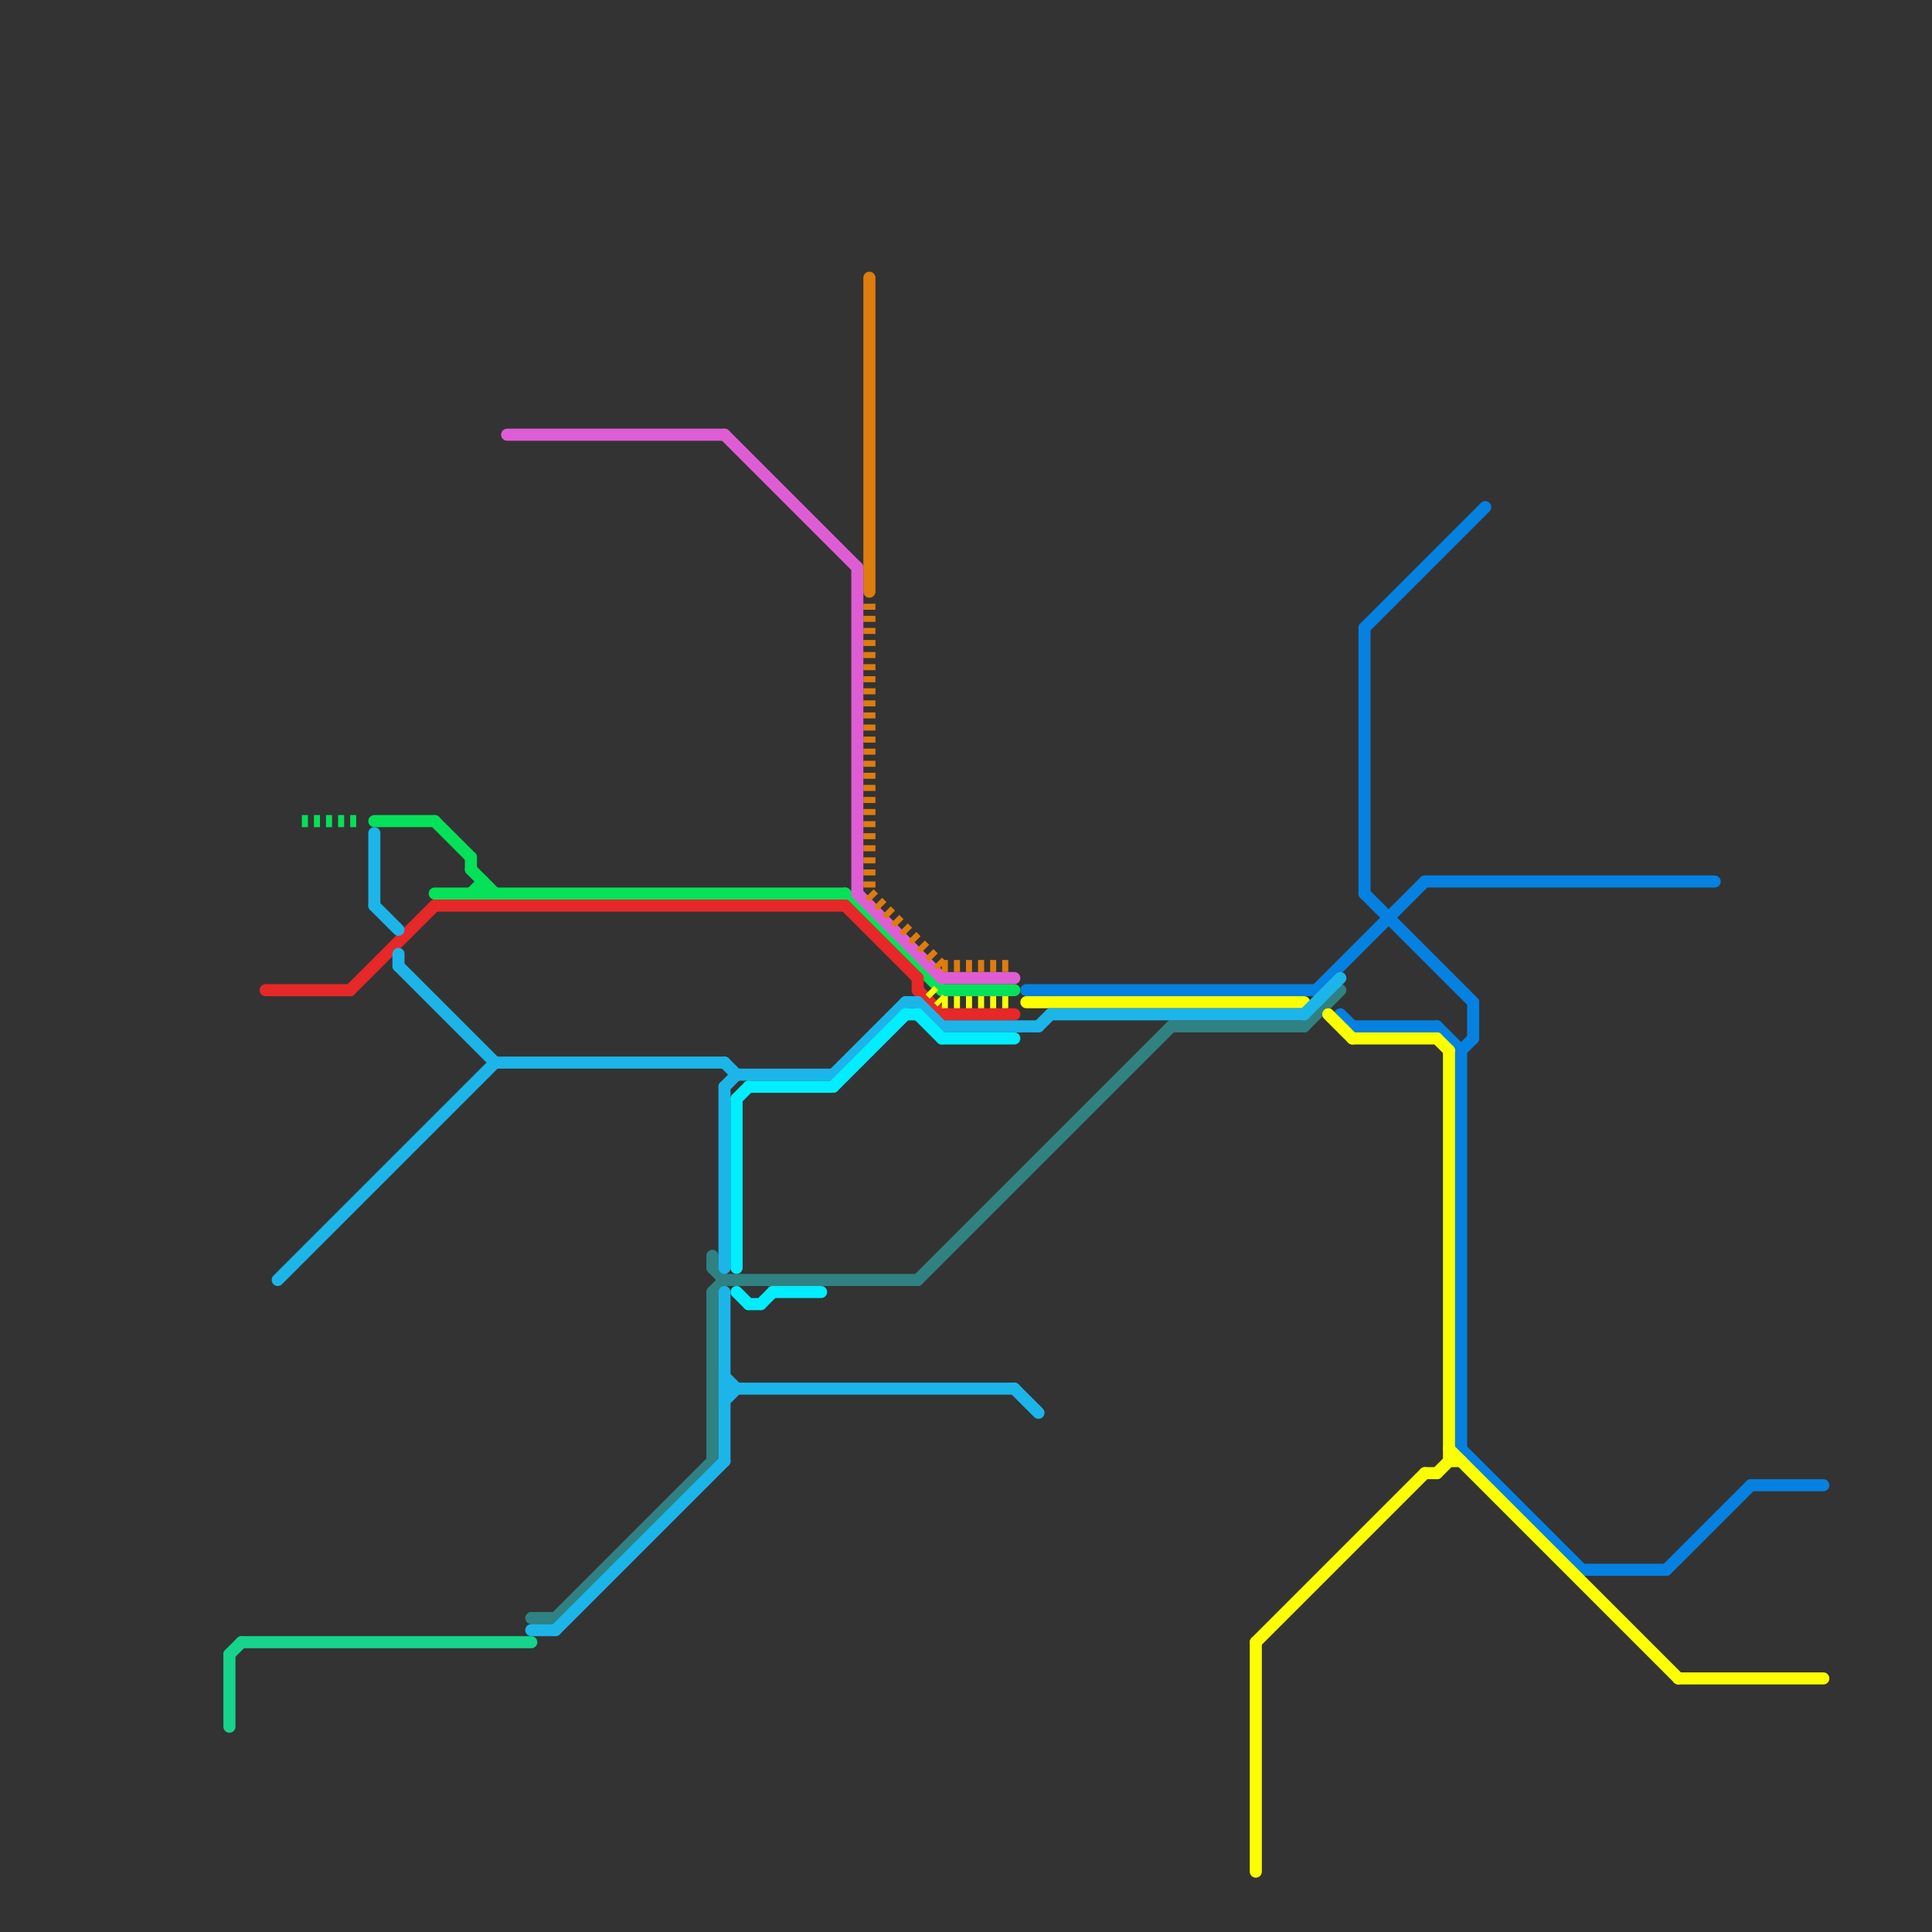 
<svg version="1.1" xmlns="http://www.w3.org/2000/svg" viewBox="0 0 160 160">
<rect x="0" y="0" width="160" height="160" fill="#333333" stroke="none"/>
<style>text { font: 1px Helvetica; font-weight: 600; white-space: pre; dominant-baseline: central; } line { stroke-width: 1; fill: none; stroke-linecap: round; stroke-linejoin: round; } .c0 { stroke: #308182 } .c1 { stroke: #05e159 } .c2 { stroke: #0581e1 } .c3 { stroke: #e62828 } .c4 { stroke: #fbff00 } .c5 { stroke: #1cb5e9 } .c6 { stroke: #df5dd4 } .c7 { stroke: #00eeff } .c8 { stroke: #16d48b } .c9 { stroke: #de7c0d } .w1 { stroke-width: 1; }.l2 { stroke-dasharray: .5 .5; stroke-linecap: butt; }</style><defs><g id="csm-16d48b"><circle r="0.4" fill="#16d48b"/><circle r="0.2" fill="#fff"/></g><g id="csm-e62828"><circle r="0.4" fill="#e62828"/><circle r="0.2" fill="#fff"/></g><g id="csm-1cb5e9"><circle r="0.4" fill="#1cb5e9"/><circle r="0.2" fill="#fff"/></g><g id="csm-05e159"><circle r="0.4" fill="#05e159"/><circle r="0.2" fill="#fff"/></g><g id="csm-xf-05e159"><circle r="0.4" fill="#fff"/><circle r="0.2" fill="#05e159"/></g><g id="csm-xf-e62828"><circle r="0.4" fill="#fff"/><circle r="0.2" fill="#e62828"/></g><g id="csm-df5dd4"><circle r="0.4" fill="#df5dd4"/><circle r="0.2" fill="#fff"/></g><g id="csm-xf-308182"><circle r="0.4" fill="#fff"/><circle r="0.2" fill="#308182"/></g><g id="csm-xf-1cb5e9"><circle r="0.4" fill="#fff"/><circle r="0.2" fill="#1cb5e9"/></g><g id="csm-xf-16d48b"><circle r="0.4" fill="#fff"/><circle r="0.2" fill="#16d48b"/></g><g id="csm-xf-00eeff"><circle r="0.4" fill="#fff"/><circle r="0.2" fill="#00eeff"/></g><g id="csm-00eeff"><circle r="0.4" fill="#00eeff"/><circle r="0.2" fill="#fff"/></g><g id="csm-xf-df5dd4"><circle r="0.4" fill="#fff"/><circle r="0.2" fill="#df5dd4"/></g><g id="csm-de7c0d"><circle r="0.4" fill="#de7c0d"/><circle r="0.2" fill="#fff"/></g><g id="csm-xf-de7c0d"><circle r="0.4" fill="#fff"/><circle r="0.2" fill="#de7c0d"/></g><g id="csm-xf-fbff00"><circle r="0.4" fill="#fff"/><circle r="0.2" fill="#fbff00"/></g><g id="csm-xf-0581e1"><circle r="0.4" fill="#fff"/><circle r="0.2" fill="#0581e1"/></g><g id="csm-308182"><circle r="0.4" fill="#308182"/><circle r="0.2" fill="#fff"/></g><g id="csm-fbff00"><circle r="0.4" fill="#fbff00"/><circle r="0.2" fill="#fff"/></g><g id="csm-0581e1"><circle r="0.4" fill="#0581e1"/><circle r="0.2" fill="#fff"/></g></defs><line class="c0 " x1="108" y1="85" x2="111" y2="82"/><line class="c0 " x1="59" y1="105" x2="60" y2="106"/><line class="c0 " x1="46" y1="134" x2="59" y2="121"/><line class="c0 " x1="97" y1="85" x2="108" y2="85"/><line class="c0 " x1="59" y1="107" x2="60" y2="106"/><line class="c0 " x1="44" y1="134" x2="46" y2="134"/><line class="c0 " x1="60" y1="106" x2="76" y2="106"/><line class="c0 " x1="76" y1="106" x2="97" y2="85"/><line class="c0 " x1="59" y1="107" x2="59" y2="121"/><line class="c0 " x1="59" y1="104" x2="59" y2="105"/><line class="c1 " x1="36" y1="74" x2="70" y2="74"/><line class="c1 " x1="39" y1="72" x2="41" y2="74"/><line class="c1 " x1="36" y1="68" x2="39" y2="71"/><line class="c1 " x1="40" y1="73" x2="40" y2="74"/><line class="c1 " x1="78" y1="82" x2="84" y2="82"/><line class="c1 " x1="31" y1="68" x2="36" y2="68"/><line class="c1 " x1="39" y1="74" x2="40" y2="73"/><line class="c1 " x1="39" y1="71" x2="39" y2="72"/><line class="c1 " x1="70" y1="74" x2="78" y2="82"/><line class="c1 l2" x1="25" y1="68" x2="30" y2="68"/><line class="c2 " x1="111" y1="84" x2="112" y2="85"/><line class="c2 " x1="113" y1="52" x2="123" y2="42"/><line class="c2 " x1="121" y1="120" x2="131" y2="130"/><line class="c2 " x1="85" y1="82" x2="109" y2="82"/><line class="c2 " x1="118" y1="73" x2="142" y2="73"/><line class="c2 " x1="145" y1="123" x2="151" y2="123"/><line class="c2 " x1="131" y1="130" x2="138" y2="130"/><line class="c2 " x1="121" y1="87" x2="121" y2="120"/><line class="c2 " x1="113" y1="52" x2="113" y2="74"/><line class="c2 " x1="121" y1="87" x2="122" y2="86"/><line class="c2 " x1="122" y1="83" x2="122" y2="86"/><line class="c2 " x1="138" y1="130" x2="145" y2="123"/><line class="c2 " x1="113" y1="74" x2="122" y2="83"/><line class="c2 " x1="119" y1="85" x2="121" y2="87"/><line class="c2 " x1="109" y1="82" x2="118" y2="73"/><line class="c2 " x1="112" y1="85" x2="119" y2="85"/><line class="c3 " x1="36" y1="75" x2="70" y2="75"/><line class="c3 " x1="29" y1="82" x2="36" y2="75"/><line class="c3 " x1="22" y1="82" x2="29" y2="82"/><line class="c3 " x1="76" y1="82" x2="78" y2="84"/><line class="c3 " x1="70" y1="75" x2="76" y2="81"/><line class="c3 " x1="78" y1="84" x2="84" y2="84"/><line class="c3 " x1="76" y1="81" x2="76" y2="82"/><line class="c4 " x1="120" y1="121" x2="121" y2="121"/><line class="c4 " x1="119" y1="86" x2="120" y2="87"/><line class="c4 " x1="104" y1="136" x2="118" y2="122"/><line class="c4 " x1="118" y1="122" x2="119" y2="122"/><line class="c4 " x1="120" y1="120" x2="139" y2="139"/><line class="c4 " x1="110" y1="84" x2="112" y2="86"/><line class="c4 " x1="112" y1="86" x2="119" y2="86"/><line class="c4 " x1="120" y1="87" x2="120" y2="121"/><line class="c4 " x1="139" y1="139" x2="151" y2="139"/><line class="c4 " x1="119" y1="122" x2="120" y2="121"/><line class="c4 " x1="85" y1="83" x2="108" y2="83"/><line class="c4 " x1="104" y1="136" x2="104" y2="155"/><line class="c4 l2" x1="77" y1="82" x2="78" y2="83"/><line class="c4 l2" x1="78" y1="83" x2="84" y2="83"/><line class="c5 " x1="23" y1="106" x2="41" y2="88"/><line class="c5 " x1="75" y1="83" x2="76" y2="83"/><line class="c5 " x1="60" y1="90" x2="61" y2="89"/><line class="c5 " x1="60" y1="114" x2="61" y2="115"/><line class="c5 " x1="60" y1="115" x2="84" y2="115"/><line class="c5 " x1="86" y1="85" x2="87" y2="84"/><line class="c5 " x1="60" y1="90" x2="60" y2="105"/><line class="c5 " x1="84" y1="115" x2="86" y2="117"/><line class="c5 " x1="60" y1="116" x2="61" y2="115"/><line class="c5 " x1="78" y1="85" x2="86" y2="85"/><line class="c5 " x1="108" y1="84" x2="111" y2="81"/><line class="c5 " x1="61" y1="89" x2="69" y2="89"/><line class="c5 " x1="46" y1="135" x2="60" y2="121"/><line class="c5 " x1="60" y1="107" x2="60" y2="121"/><line class="c5 " x1="44" y1="135" x2="46" y2="135"/><line class="c5 " x1="33" y1="80" x2="41" y2="88"/><line class="c5 " x1="69" y1="89" x2="75" y2="83"/><line class="c5 " x1="41" y1="88" x2="60" y2="88"/><line class="c5 " x1="87" y1="84" x2="108" y2="84"/><line class="c5 " x1="76" y1="83" x2="78" y2="85"/><line class="c5 " x1="31" y1="69" x2="31" y2="75"/><line class="c5 " x1="60" y1="88" x2="61" y2="89"/><line class="c5 " x1="33" y1="79" x2="33" y2="80"/><line class="c5 " x1="31" y1="75" x2="33" y2="77"/><line class="c6 " x1="60" y1="36" x2="71" y2="47"/><line class="c6 " x1="71" y1="74" x2="78" y2="81"/><line class="c6 " x1="78" y1="81" x2="84" y2="81"/><line class="c6 " x1="71" y1="47" x2="71" y2="74"/><line class="c6 " x1="42" y1="36" x2="60" y2="36"/><line class="c7 " x1="61" y1="91" x2="61" y2="105"/><line class="c7 " x1="62" y1="90" x2="69" y2="90"/><line class="c7 " x1="61" y1="107" x2="62" y2="108"/><line class="c7 " x1="75" y1="84" x2="76" y2="84"/><line class="c7 " x1="69" y1="90" x2="75" y2="84"/><line class="c7 " x1="62" y1="108" x2="63" y2="108"/><line class="c7 " x1="61" y1="91" x2="62" y2="90"/><line class="c7 " x1="78" y1="86" x2="84" y2="86"/><line class="c7 " x1="76" y1="84" x2="78" y2="86"/><line class="c7 " x1="63" y1="108" x2="64" y2="107"/><line class="c7 " x1="64" y1="107" x2="68" y2="107"/><line class="c8 " x1="19" y1="137" x2="19" y2="143"/><line class="c8 " x1="20" y1="136" x2="44" y2="136"/><line class="c8 " x1="19" y1="137" x2="20" y2="136"/><line class="c9 " x1="72" y1="23" x2="72" y2="49"/><line class="c9 l2" x1="78" y1="80" x2="84" y2="80"/><line class="c9 l2" x1="72" y1="74" x2="78" y2="80"/><line class="c9 l2" x1="72" y1="50" x2="72" y2="74"/>
</svg>

